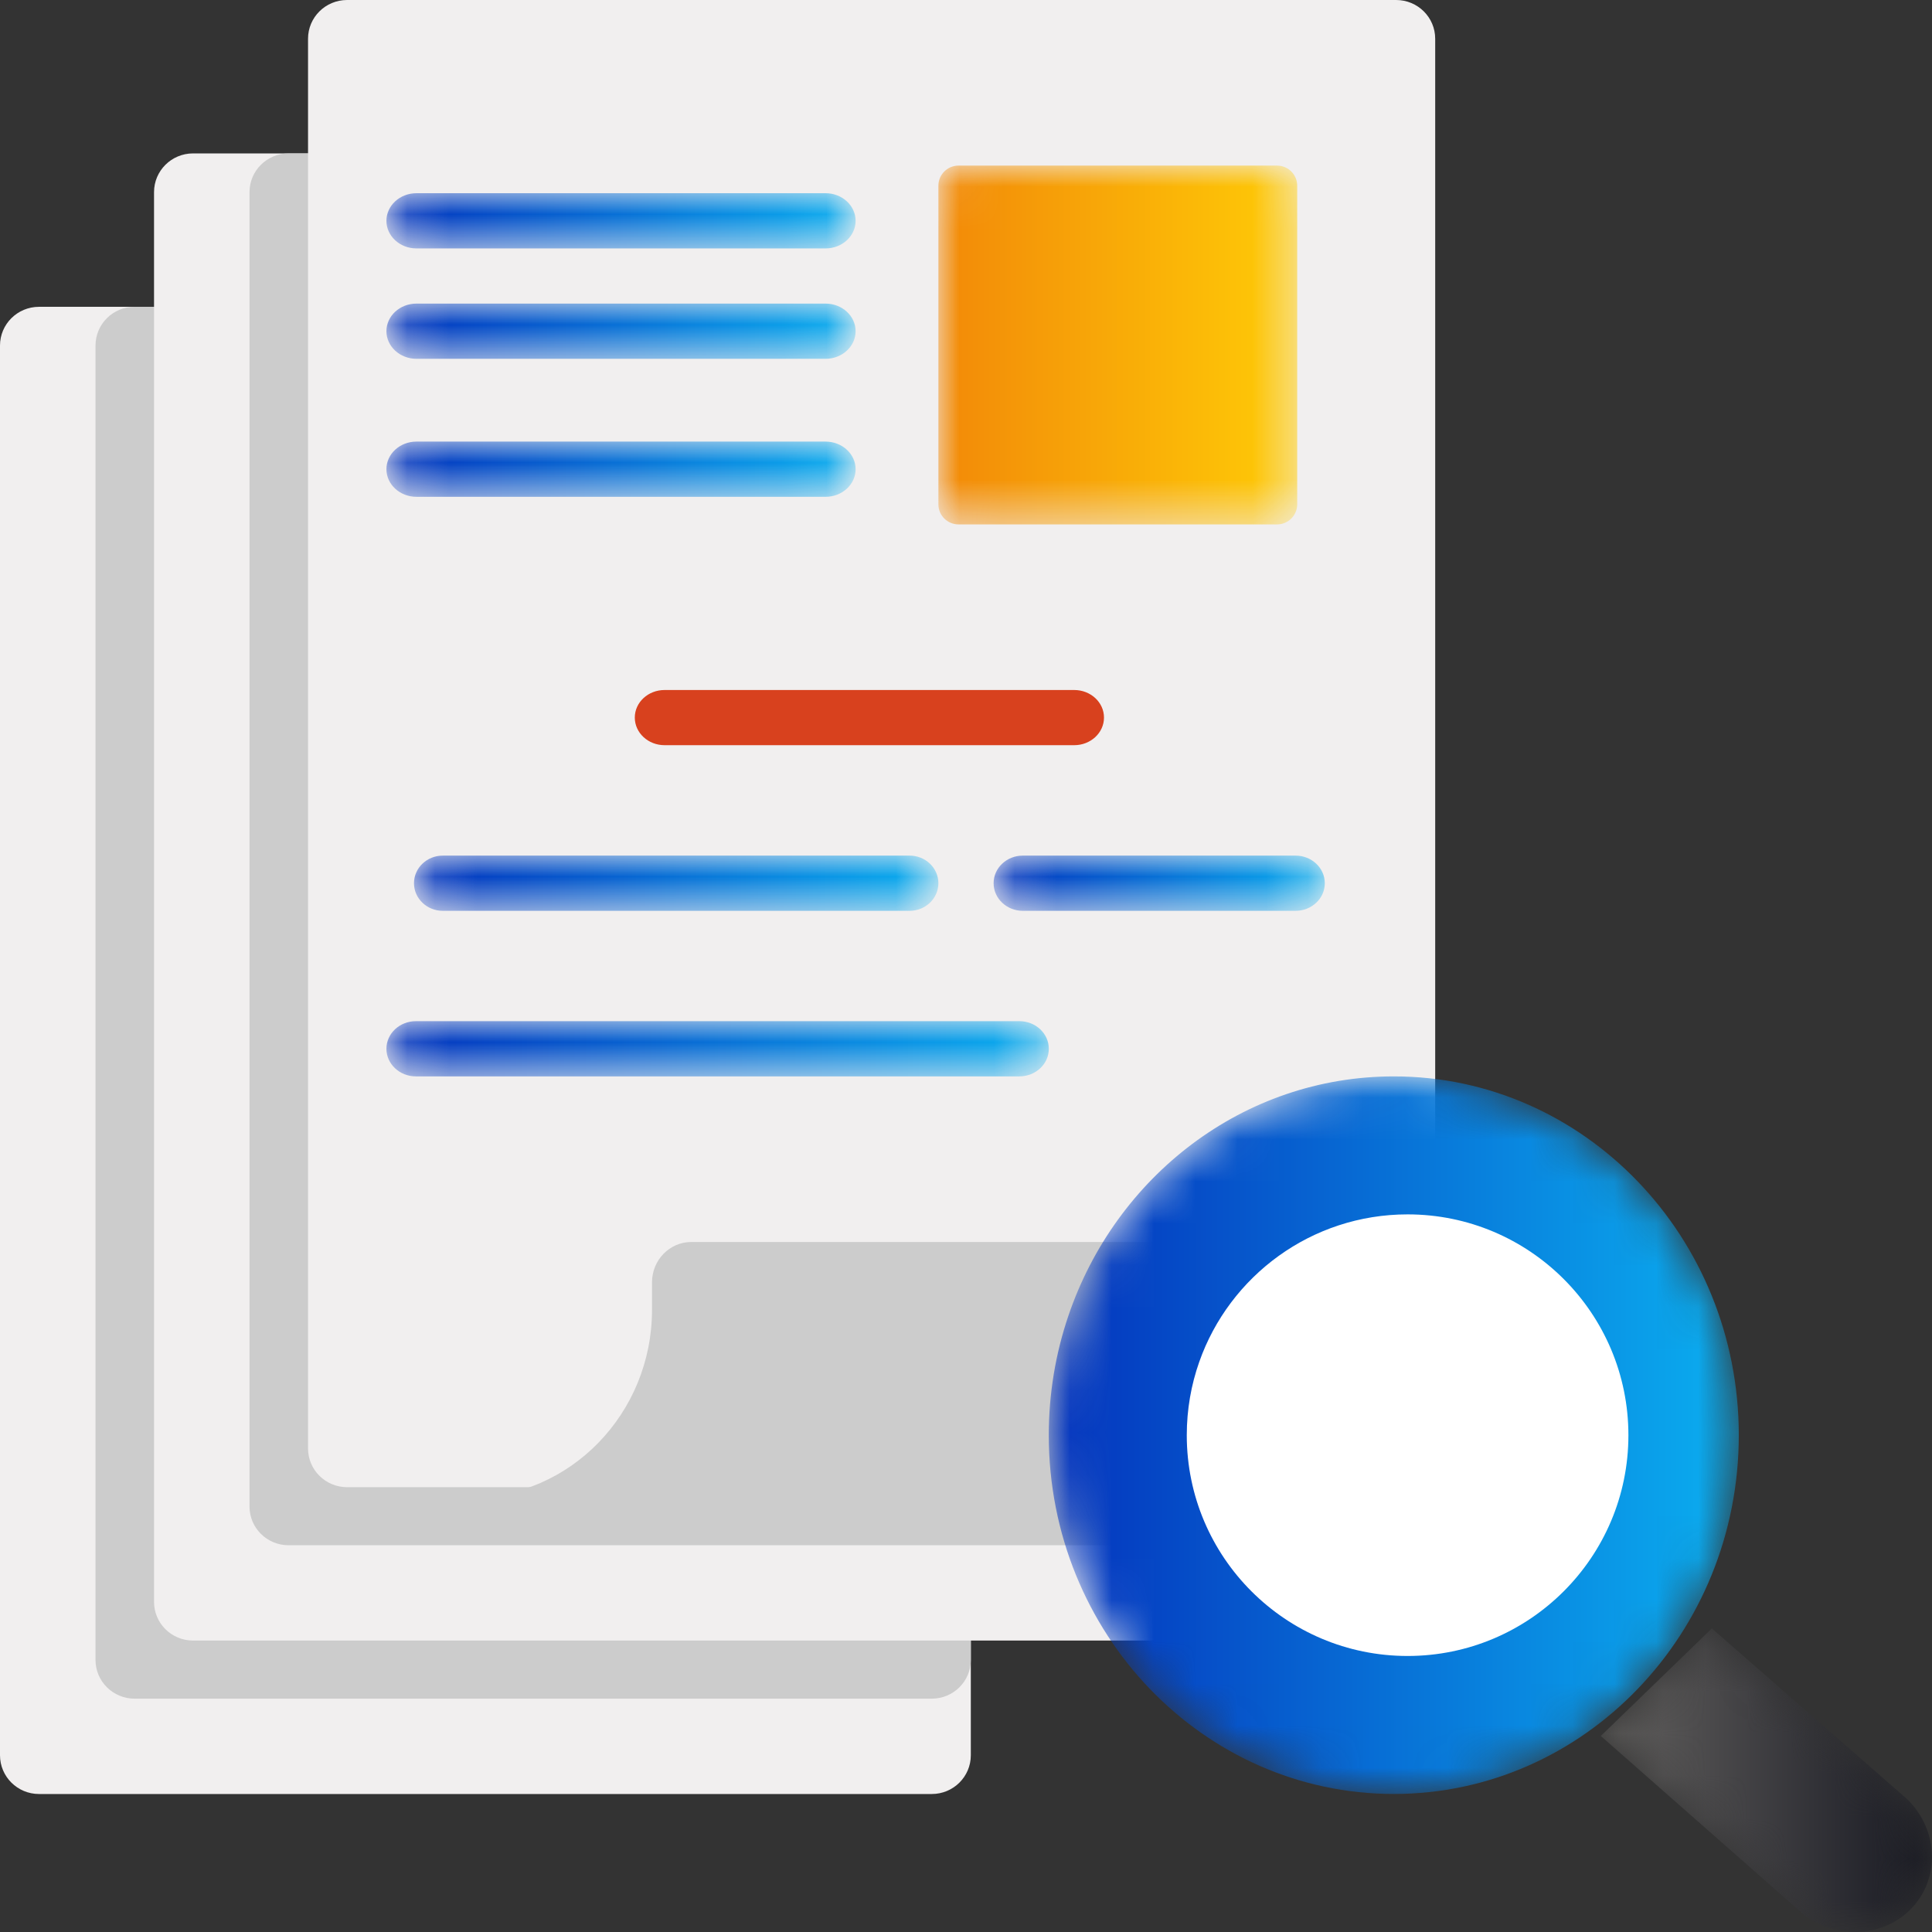 <?xml version="1.0" encoding="UTF-8"?>
<svg width="46.118px" height="46.118px" viewBox="0 0 46.118 46.118" version="1.1" xmlns="http://www.w3.org/2000/svg" xmlns:xlink="http://www.w3.org/1999/xlink">
    <rect x="0" y="0" width="46.118" height="46.118" fill="#333333" stroke="none"/>
    <title>icon/goal</title>
    <defs>
        <path d="M0.48,0 C0.215,0 0,0.215 0,0.479 L0,0.479 L0,8.086 C0,8.351 0.215,8.565 0.48,8.565 L0.48,8.565 L8.084,8.565 C8.35,8.565 8.565,8.351 8.565,8.086 L8.565,8.086 L8.565,0.479 C8.565,0.215 8.35,0 8.084,0 L8.084,0 L0.48,0 Z" id="path-1"></path>
        <linearGradient x1="-0.001%" y1="50.001%" x2="99.997%" y2="50.001%" id="linearGradient-3">
            <stop stop-color="#F28908" offset="0%"></stop>
            <stop stop-color="#FFCC07" offset="100%"></stop>
        </linearGradient>
        <path d="M0.717,0 C0.321,0 0,0.295 0,0.659 L0,0.659 C0,1.023 0.321,1.318 0.717,1.318 L0.717,1.318 L10.483,1.318 C10.879,1.318 11.2,1.023 11.2,0.659 L11.2,0.659 C11.2,0.295 10.879,0 10.483,0 L10.483,0 L0.717,0 Z" id="path-4"></path>
        <linearGradient x1="0.004%" y1="49.996%" x2="100.001%" y2="49.996%" id="linearGradient-6">
            <stop stop-color="#0433BD" offset="0%"></stop>
            <stop stop-color="#0BAFF0" offset="100%"></stop>
        </linearGradient>
        <path d="M0.717,0 C0.321,0 0,0.295 0,0.659 L0,0.659 C0,1.022 0.321,1.318 0.717,1.318 L0.717,1.318 L10.483,1.318 C10.879,1.318 11.2,1.022 11.2,0.659 L11.2,0.659 C11.2,0.295 10.879,0 10.483,0 L10.483,0 L0.717,0 Z" id="path-7"></path>
        <linearGradient x1="0.004%" y1="50.007%" x2="100.001%" y2="50.007%" id="linearGradient-9">
            <stop stop-color="#0433BD" offset="0%"></stop>
            <stop stop-color="#0BAFF0" offset="100%"></stop>
        </linearGradient>
        <path d="M0.717,0 C0.321,0 0,0.295 0,0.659 L0,0.659 C0,1.023 0.321,1.318 0.717,1.318 L0.717,1.318 L10.483,1.318 C10.879,1.318 11.2,1.023 11.2,0.659 L11.2,0.659 C11.2,0.295 10.879,0 10.483,0 L10.483,0 L0.717,0 Z" id="path-10"></path>
        <linearGradient x1="0.004%" y1="50.018%" x2="100.001%" y2="50.018%" id="linearGradient-12">
            <stop stop-color="#0433BD" offset="0%"></stop>
            <stop stop-color="#0BAFF0" offset="100%"></stop>
        </linearGradient>
        <path d="M0.703,0 C0.315,0 0,0.295 0,0.659 L0,0.659 C0,1.023 0.315,1.318 0.703,1.318 L0.703,1.318 L15.109,1.318 C15.498,1.318 15.812,1.023 15.812,0.659 L15.812,0.659 C15.812,0.295 15.498,0 15.109,0 L15.109,0 L0.703,0 Z" id="path-13"></path>
        <linearGradient x1="0.003%" y1="50.017%" x2="100%" y2="50.017%" id="linearGradient-15">
            <stop stop-color="#0433BD" offset="0%"></stop>
            <stop stop-color="#0BAFF0" offset="100%"></stop>
        </linearGradient>
        <path d="M0.687,0 C0.308,0 0,0.295 0,0.659 L0,0.659 C0,1.022 0.308,1.318 0.687,1.318 L0.687,1.318 L11.831,1.318 C12.21,1.318 12.518,1.022 12.518,0.659 L12.518,0.659 C12.518,0.295 12.21,0 11.831,0 L11.831,0 L0.687,0 Z" id="path-16"></path>
        <linearGradient x1="0.003%" y1="50.005%" x2="99.999%" y2="50.005%" id="linearGradient-18">
            <stop stop-color="#0433BD" offset="0%"></stop>
            <stop stop-color="#0BAFF0" offset="100%"></stop>
        </linearGradient>
        <path d="M0.697,0 C0.312,0 0,0.295 0,0.659 L0,0.659 C0,1.022 0.312,1.318 0.697,1.318 L0.697,1.318 L7.209,1.318 C7.594,1.318 7.906,1.022 7.906,0.659 L7.906,0.659 C7.906,0.295 7.594,0 7.209,0 L7.209,0 L0.697,0 Z" id="path-19"></path>
        <linearGradient x1="0.003%" y1="50.005%" x2="100.001%" y2="50.005%" id="linearGradient-21">
            <stop stop-color="#0433BD" offset="0%"></stop>
            <stop stop-color="#0BAFF0" offset="100%"></stop>
        </linearGradient>
        <path d="M0,2.568 L4.652,6.662 C5.044,7.048 5.555,7.244 6.058,7.247 L6.058,7.247 L6.084,7.247 C6.556,7.244 7.019,7.072 7.371,6.729 L7.371,6.729 C7.722,6.387 7.9,5.938 7.906,5.481 L7.906,5.481 L7.906,5.43 C7.899,4.943 7.699,4.45 7.308,4.071 L7.308,4.071 L2.651,0 L0,2.568 Z" id="path-22"></path>
        <linearGradient x1="-0.001%" y1="49.997%" x2="100.005%" y2="49.997%" id="linearGradient-24">
            <stop stop-color="#646260" offset="0%"></stop>
            <stop stop-color="#171821" offset="100%"></stop>
        </linearGradient>
        <path d="M0.466,5.72 C0.164,6.61 0,7.567 0,8.565 L0,8.565 C0,13.295 3.687,17.129 8.236,17.129 L8.236,17.129 C12.784,17.129 16.471,13.295 16.471,8.565 L16.471,8.565 C16.471,3.834 12.784,0 8.236,0 L8.236,0 C4.646,0 1.593,2.388 0.466,5.72" id="path-25"></path>
        <linearGradient x1="0.001%" y1="50.001%" x2="100%" y2="50.001%" id="linearGradient-27">
            <stop stop-color="#0433BD" offset="0%"></stop>
            <stop stop-color="#0BAFF0" offset="100%"></stop>
        </linearGradient>
    </defs>
    <g id="Main-and-Guildline" stroke="none" stroke-width="1" fill="none" fill-rule="evenodd">
        <g id="1.1-XL-Home---v2" transform="translate(-385.271, -772.271)">
            <g id="Content/Clip-broad/text-&amp;-icon-Copy-3" transform="translate(370, 755)">
                <g id="icon/goal" transform="translate(15.271, 17.271)">
                    <g id="Group-45" transform="translate(0, 0)">
                        <g id="Group-11">
                            <path d="M22.243,42.824 L0.931,42.824 C0.417,42.824 0,42.41 0,41.899 L0,8.248 C0,7.737 0.417,7.324 0.931,7.324 L22.243,7.324 C22.757,7.324 23.174,7.737 23.174,8.248 L23.174,41.899 C23.174,42.41 22.757,42.824 22.243,42.824" id="Fill-1" fill="#F1EFEF"></path>
                            <path d="M23.174,8.248 L23.174,39.624 C23.174,40.134 22.757,40.548 22.243,40.548 L3.212,40.548 C2.697,40.548 2.28,40.134 2.28,39.624 L2.28,8.248 C2.28,7.737 2.697,7.323 3.212,7.323 L22.243,7.323 C22.757,7.323 23.174,7.737 23.174,8.248" id="Fill-3" fill="#CCCCCC"></path>
                            <path d="M29.651,39.161 L4.608,39.161 C4.094,39.161 3.677,38.748 3.677,38.237 L3.677,4.586 C3.677,4.076 4.094,3.662 4.608,3.662 L29.651,3.662 C30.165,3.662 30.582,4.076 30.582,4.586 L30.582,38.237 C30.582,38.748 30.165,39.161 29.651,39.161" id="Fill-5" fill="#F1EFEF"></path>
                            <path d="M30.582,4.586 L30.582,35.962 C30.582,36.473 30.165,36.886 29.651,36.886 L6.888,36.886 C6.373,36.886 5.956,36.473 5.956,35.962 L5.956,4.586 C5.956,4.076 6.373,3.662 6.888,3.662 L29.651,3.662 C30.165,3.662 30.582,4.076 30.582,4.586" id="Fill-7" fill="#CCCCCC"></path>
                            <path d="M7.353,34.576 L7.353,0.924 C7.353,0.414 7.77,0 8.285,0 L33.327,0 C33.842,0 34.259,0.414 34.259,0.924 L34.259,34.576 C34.259,35.086 33.842,35.5 33.327,35.5 L8.285,35.5 C7.77,35.5 7.353,35.086 7.353,34.576 Z" id="Fill-9" fill="#F1EFEF"></path>
                        </g>
                        <g id="Group-14" transform="translate(22.4, 3.953)">
                            <mask id="mask-2" fill="white">
                                <use xlink:href="#path-1"></use>
                            </mask>
                            <g id="Clip-13"></g>
                            <path d="M0.48,0 C0.215,0 0,0.215 0,0.479 L0,0.479 L0,8.086 C0,8.351 0.215,8.565 0.48,8.565 L0.48,8.565 L8.084,8.565 C8.35,8.565 8.565,8.351 8.565,8.086 L8.565,8.086 L8.565,0.479 C8.565,0.215 8.35,0 8.084,0 L8.084,0 L0.48,0 Z" id="Fill-12" fill="url(#linearGradient-3)" mask="url(#mask-2)"></path>
                        </g>
                        <g id="Group-17" transform="translate(9.224, 10.541)">
                            <mask id="mask-5" fill="white">
                                <use xlink:href="#path-4"></use>
                            </mask>
                            <g id="Clip-16"></g>
                            <path d="M0.717,0 C0.321,0 0,0.295 0,0.659 L0,0.659 C0,1.023 0.321,1.318 0.717,1.318 L0.717,1.318 L10.483,1.318 C10.879,1.318 11.2,1.023 11.2,0.659 L11.2,0.659 C11.2,0.295 10.879,0 10.483,0 L10.483,0 L0.717,0 Z" id="Fill-15" fill="url(#linearGradient-6)" mask="url(#mask-5)"></path>
                        </g>
                        <path d="M25.642,17.788 L15.864,17.788 C15.471,17.788 15.153,17.493 15.153,17.129 C15.153,16.765 15.471,16.471 15.864,16.471 L25.642,16.471 C26.035,16.471 26.353,16.765 26.353,17.129 C26.353,17.493 26.035,17.788 25.642,17.788" id="Fill-18" fill="#D8411E"></path>
                        <g id="Group-22" transform="translate(9.224, 7.247)">
                            <mask id="mask-8" fill="white">
                                <use xlink:href="#path-7"></use>
                            </mask>
                            <g id="Clip-21"></g>
                            <path d="M0.717,0 C0.321,0 0,0.295 0,0.659 L0,0.659 C0,1.022 0.321,1.318 0.717,1.318 L0.717,1.318 L10.483,1.318 C10.879,1.318 11.2,1.022 11.2,0.659 L11.2,0.659 C11.2,0.295 10.879,0 10.483,0 L10.483,0 L0.717,0 Z" id="Fill-20" fill="url(#linearGradient-9)" mask="url(#mask-8)"></path>
                        </g>
                        <g id="Group-25" transform="translate(9.224, 4.612)">
                            <mask id="mask-11" fill="white">
                                <use xlink:href="#path-10"></use>
                            </mask>
                            <g id="Clip-24"></g>
                            <path d="M0.717,0 C0.321,0 0,0.295 0,0.659 L0,0.659 C0,1.023 0.321,1.318 0.717,1.318 L0.717,1.318 L10.483,1.318 C10.879,1.318 11.2,1.023 11.2,0.659 L11.2,0.659 C11.2,0.295 10.879,0 10.483,0 L10.483,0 L0.717,0 Z" id="Fill-23" fill="url(#linearGradient-12)" mask="url(#mask-11)"></path>
                        </g>
                        <g id="Group-28" transform="translate(9.224, 24.376)">
                            <mask id="mask-14" fill="white">
                                <use xlink:href="#path-13"></use>
                            </mask>
                            <g id="Clip-27"></g>
                            <path d="M0.703,0 C0.315,0 0,0.295 0,0.659 L0,0.659 C0,1.023 0.315,1.318 0.703,1.318 L0.703,1.318 L15.109,1.318 C15.498,1.318 15.812,1.023 15.812,0.659 L15.812,0.659 C15.812,0.295 15.498,0 15.109,0 L15.109,0 L0.703,0 Z" id="Fill-26" fill="url(#linearGradient-15)" mask="url(#mask-14)"></path>
                        </g>
                        <g id="Group-31" transform="translate(9.882, 20.424)">
                            <mask id="mask-17" fill="white">
                                <use xlink:href="#path-16"></use>
                            </mask>
                            <g id="Clip-30"></g>
                            <path d="M0.687,0 C0.308,0 0,0.295 0,0.659 L0,0.659 C0,1.022 0.308,1.318 0.687,1.318 L0.687,1.318 L11.831,1.318 C12.21,1.318 12.518,1.022 12.518,0.659 L12.518,0.659 C12.518,0.295 12.21,0 11.831,0 L11.831,0 L0.687,0 Z" id="Fill-29" fill="url(#linearGradient-18)" mask="url(#mask-17)"></path>
                        </g>
                        <g id="Group-34" transform="translate(23.718, 20.424)">
                            <mask id="mask-20" fill="white">
                                <use xlink:href="#path-19"></use>
                            </mask>
                            <g id="Clip-33"></g>
                            <path d="M0.697,0 C0.312,0 0,0.295 0,0.659 L0,0.659 C0,1.022 0.312,1.318 0.697,1.318 L0.697,1.318 L7.209,1.318 C7.594,1.318 7.906,1.022 7.906,0.659 L7.906,0.659 C7.906,0.295 7.594,0 7.209,0 L7.209,0 L0.697,0 Z" id="Fill-32" fill="url(#linearGradient-21)" mask="url(#mask-20)"></path>
                        </g>
                        <path d="M36.613,29.647 C37.132,29.647 37.553,30.078 37.553,30.61 L37.553,31.264 C37.553,33.743 35.6,35.753 33.19,35.753 L18.945,36.235 L11.2,35.753 C13.609,35.753 15.564,33.743 15.564,31.264 L15.564,30.61 C15.564,30.078 15.984,29.647 16.503,29.647 L36.613,29.647 Z" id="Fill-35" fill="#CCCCCC"></path>
                        <g id="Group-39" transform="translate(38.212, 38.871)">
                            <mask id="mask-23" fill="white">
                                <use xlink:href="#path-22"></use>
                            </mask>
                            <g id="Clip-38"></g>
                            <path d="M0,2.568 L4.652,6.662 C5.044,7.048 5.555,7.244 6.058,7.247 L6.058,7.247 L6.084,7.247 C6.556,7.244 7.019,7.072 7.371,6.729 L7.371,6.729 C7.722,6.387 7.9,5.938 7.906,5.481 L7.906,5.481 L7.906,5.43 C7.899,4.943 7.699,4.45 7.308,4.071 L7.308,4.071 L2.651,0 L0,2.568 Z" id="Fill-37" fill="url(#linearGradient-24)" mask="url(#mask-23)"></path>
                        </g>
                        <g id="Group-42" transform="translate(25.035, 25.694)">
                            <mask id="mask-26" fill="white">
                                <use xlink:href="#path-25"></use>
                            </mask>
                            <g id="Clip-41"></g>
                            <path d="M0.466,5.72 C0.164,6.61 0,7.567 0,8.565 L0,8.565 C0,13.295 3.687,17.129 8.236,17.129 L8.236,17.129 C12.784,17.129 16.471,13.295 16.471,8.565 L16.471,8.565 C16.471,3.834 12.784,0 8.236,0 L8.236,0 C4.646,0 1.593,2.388 0.466,5.72" id="Fill-40" fill="url(#linearGradient-27)" mask="url(#mask-26)"></path>
                        </g>
                        <path d="M28.329,34.259 C28.329,33.645 28.434,33.056 28.627,32.508 C29.349,30.458 31.303,28.988 33.6,28.988 C36.511,28.988 38.871,31.348 38.871,34.259 C38.871,37.169 36.511,39.529 33.6,39.529 C30.689,39.529 28.329,37.169 28.329,34.259 Z" id="Fill-43" fill="#FFFFFF"></path>
                    </g>
                </g>
            </g>
        </g>
    </g>
</svg>